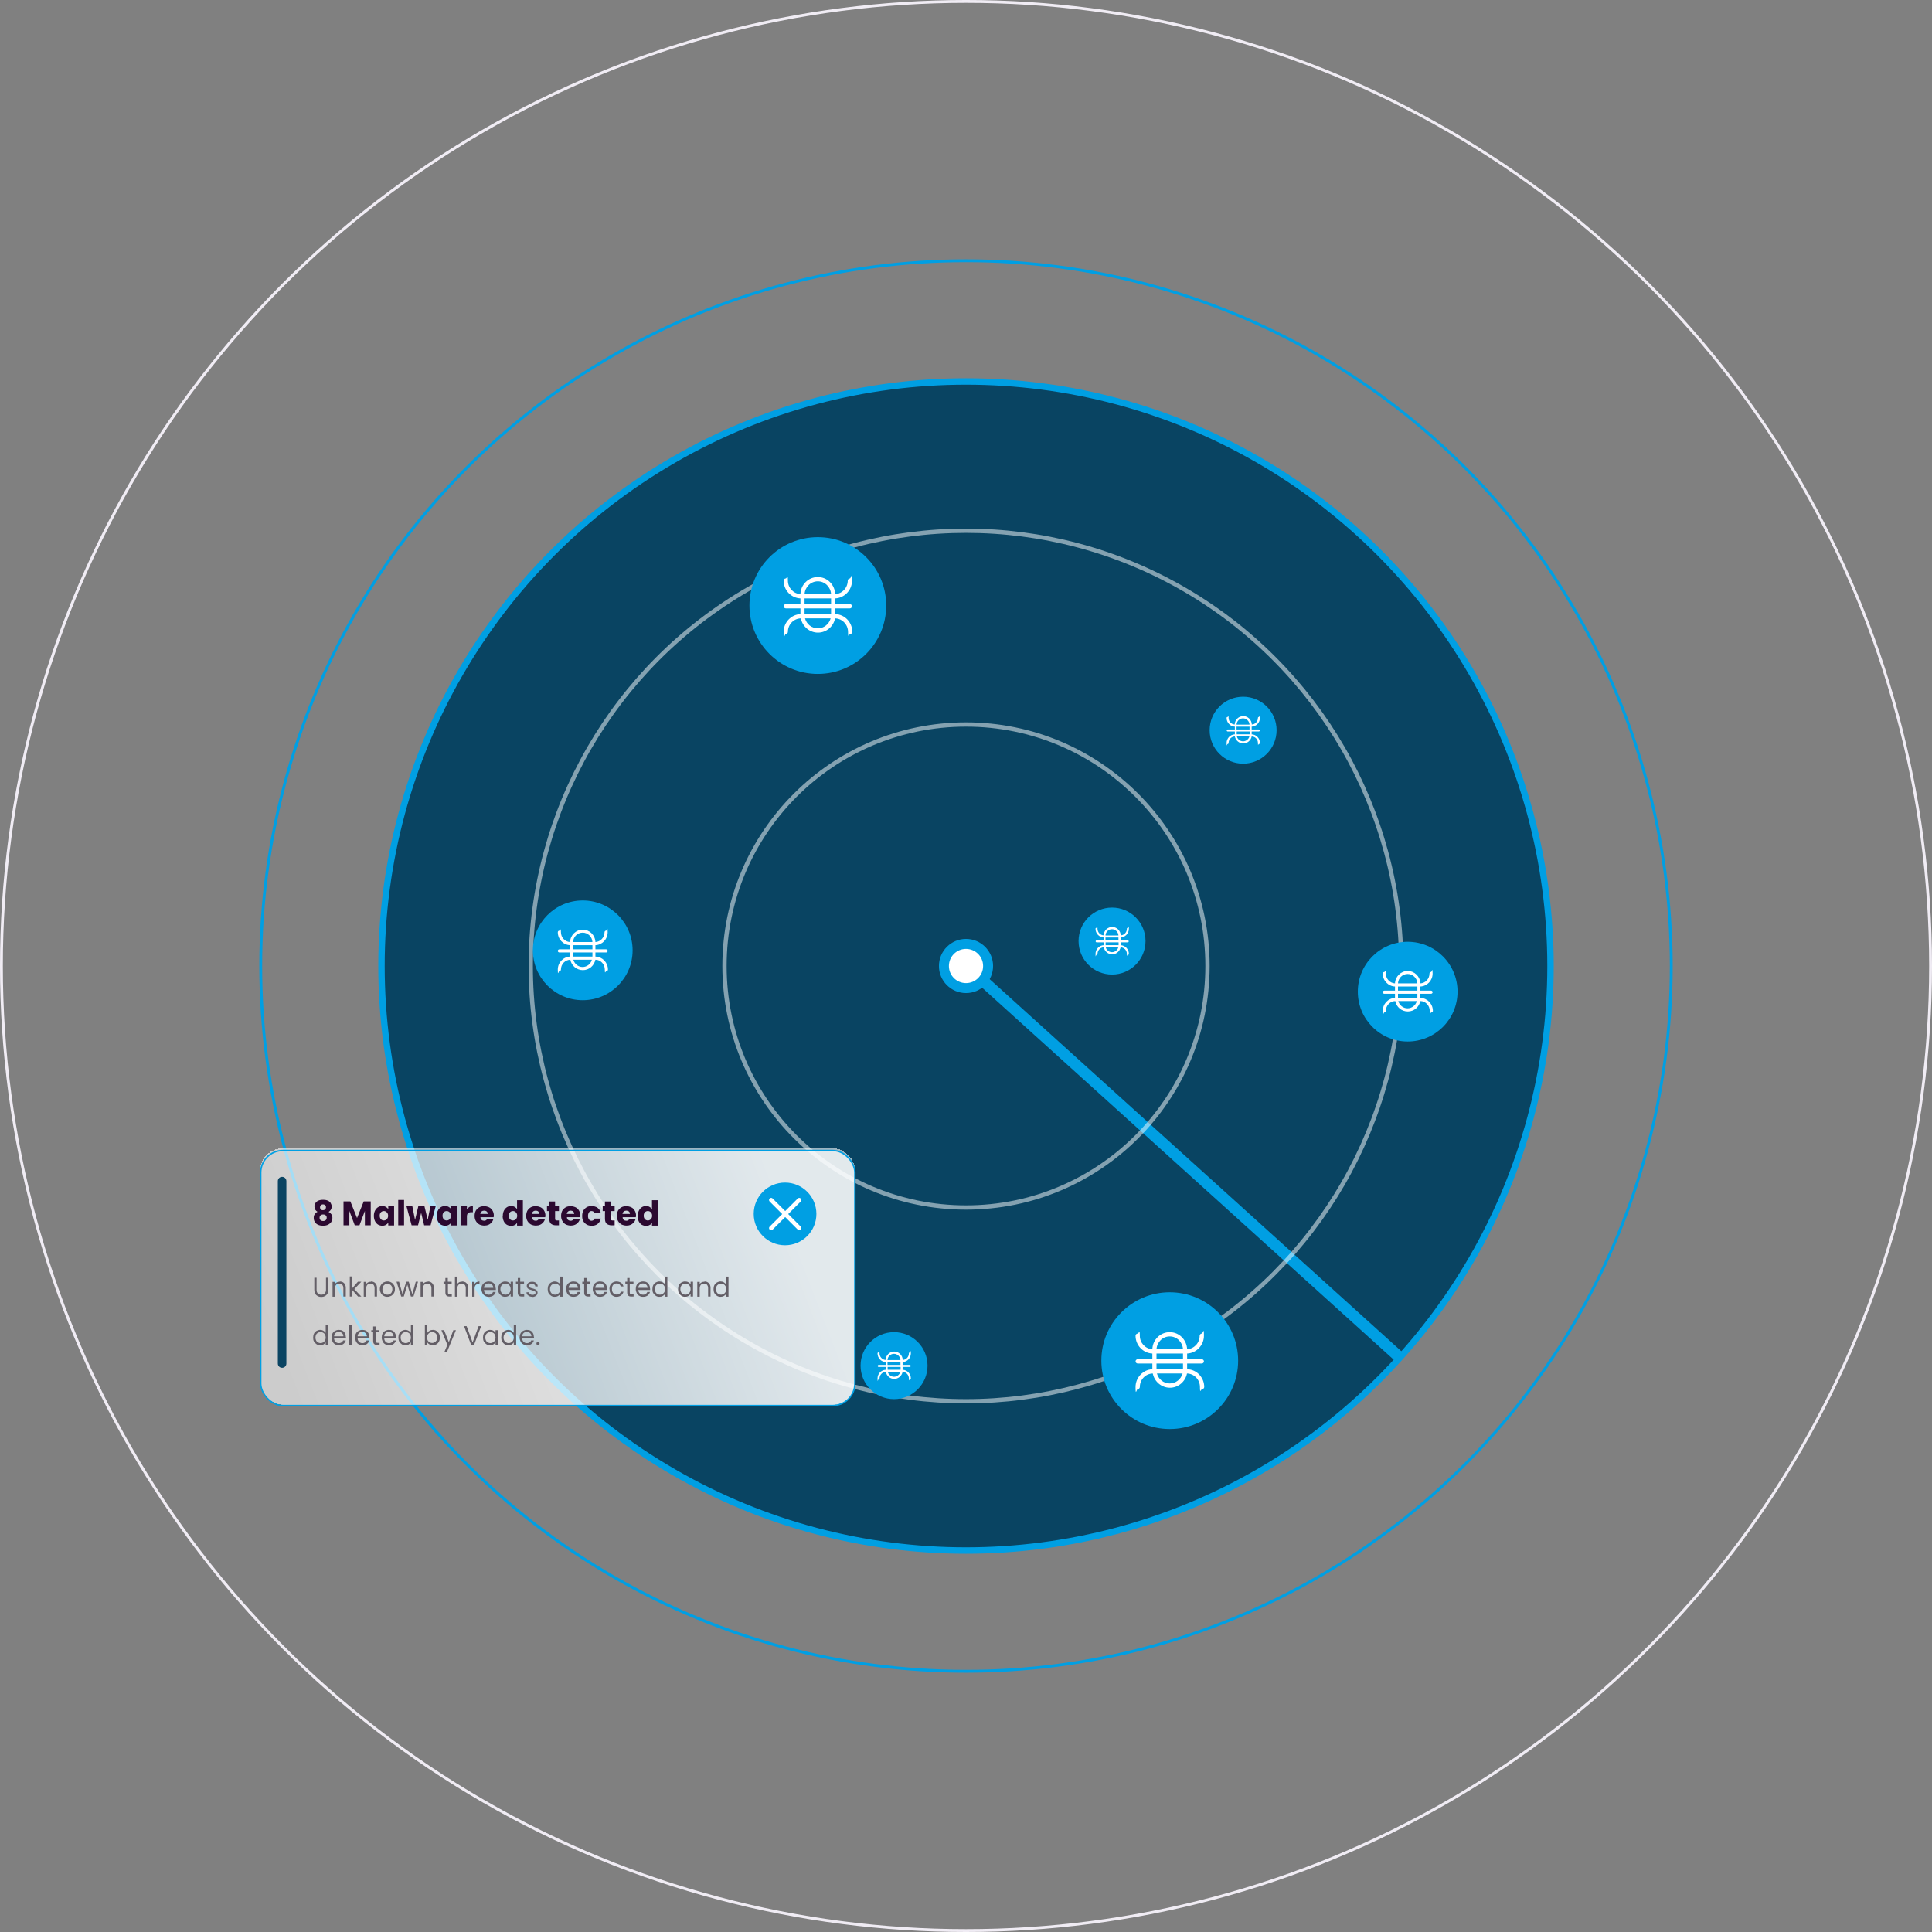<?xml version="1.0" encoding="UTF-8"?>
<svg id="Calque_1" xmlns="http://www.w3.org/2000/svg" xmlns:xlink="http://www.w3.org/1999/xlink" version="1.1" viewBox="0 0 1356 1356">
  <rect x="0" y="0" width="1356" height="1356" fill="#808080" stroke="none"/>
  <!-- Generator: Adobe Illustrator 29.2.1, SVG Export Plug-In . SVG Version: 2.1.0 Build 116)  -->
  <defs>
    <style>
      .st0 {
        fill-rule: evenodd;
      }

      .st0, .st1, .st2 {
        fill: #fff;
      }

      .st3 {
        fill: url(#Dégradé_sans_nom_6);
      }

      .st3, .st4, .st5, .st1, .st6, .st7 {
        stroke: #009fe3;
      }

      .st4 {
        fill: url(#Dégradé_sans_nom_2);
        fill-opacity: .7;
      }

      .st8 {
        fill: #635e66;
      }

      .st5, .st6, .st7, .st9, .st10 {
        fill: none;
      }

      .st5, .st10 {
        stroke-width: 2px;
      }

      .st1 {
        stroke-width: 7px;
      }

      .st6 {
        stroke-width: 4px;
      }

      .st11 {
        fill: #2b0930;
      }

      .st12 {
        fill: #0a4462;
      }

      .st2 {
        fill-opacity: .6;
      }

      .st7 {
        stroke-width: 8px;
      }

      .st13 {
        fill: #009fe3;
      }

      .st9 {
        stroke: #fff;
        stroke-opacity: .5;
        stroke-width: 3px;
      }

      .st10 {
        stroke: #f0ecf4;
      }
    </style>
    <radialGradient id="Dégradé_sans_nom_6" data-name="Dégradé sans nom 6" cx="18.2" cy="1107.6" fx="-48.4" fy="1107.6" r="319.8" gradientUnits="userSpaceOnUse">
      <stop offset="0" stop-color="#009fe3"/>
      <stop offset="1" stop-color="#094462"/>
    </radialGradient>
    <linearGradient id="Dégradé_sans_nom_2" data-name="Dégradé sans nom 2" x1="543.8" y1="518.2" x2="201.3" y2="385.2" gradientTransform="translate(0 1356) scale(1 -1)" gradientUnits="userSpaceOnUse">
      <stop offset="0" stop-color="#fff"/>
      <stop offset="1" stop-color="#fff" stop-opacity="0"/>
    </linearGradient>
  </defs>
  <circle class="st3" cx="678" cy="678" r="412"/>
  <circle class="st10" cx="678" cy="678" r="677"/>
  <circle class="st5" cx="678" cy="678" r="495"/>
  <line class="st7" x1="691.7" y1="690" x2="982.7" y2="953"/>
  <circle class="st6" cx="678" cy="678" r="410"/>
  <circle class="st9" cx="678" cy="678" r="305.5"/>
  <circle class="st9" cx="678" cy="678" r="169.5"/>
  <circle class="st13" cx="574" cy="425" r="48"/>
  <path class="st0" d="M586.2,431v-4h10.3c.8,0,1.5-.7,1.5-1.5s-.7-1.5-1.5-1.5h-10.3v-4c6.5-.3,11.8-5.8,11.8-12.5s-.7-1.5-1.5-1.5-1.5.7-1.5,1.5c0,5.1-3.9,9.2-8.8,9.5-.3-6.7-5.6-12-12.2-12s-12,5.3-12.2,12c-4.9-.3-8.8-4.4-8.8-9.5s-.7-1.5-1.5-1.5-1.5.7-1.5,1.5c0,6.7,5.2,12.2,11.8,12.5v4h-10.3c-.8,0-1.5.7-1.5,1.5s.7,1.5,1.5,1.5h10.3v4c-6.5.3-11.8,5.8-11.8,12.5s.7,1.5,1.5,1.5,1.5-.7,1.5-1.5c0-5.2,4-9.4,9.1-9.5,1.1,5.7,6.1,10,12,10s10.9-4.3,12-10c5,.1,9.1,4.3,9.1,9.5s.7,1.5,1.5,1.5,1.5-.7,1.5-1.5c0-6.7-5.2-12.2-11.8-12.5ZM583.3,431v-4h-18.6v4h18.6ZM583,434h-18c1.1,4,4.7,7,9,7s7.9-3,9-7ZM564.7,424v-4h18.6v4h-18.6ZM574,408c5,0,9,4,9.3,9h-18.6c.3-5,4.3-9,9.3-9Z"/>
  <circle class="st13" cx="821" cy="955" r="48"/>
  <path class="st0" d="M833.2,961v-4h10.3c.8,0,1.5-.7,1.5-1.5s-.7-1.5-1.5-1.5h-10.3v-4c6.5-.3,11.8-5.8,11.8-12.5s-.7-1.5-1.5-1.5-1.5.7-1.5,1.5c0,5.1-3.9,9.2-8.8,9.5-.3-6.7-5.6-12-12.2-12s-12,5.3-12.2,12c-4.9-.3-8.8-4.4-8.8-9.5s-.7-1.5-1.5-1.5-1.5.7-1.5,1.5c0,6.7,5.2,12.2,11.8,12.5v4h-10.3c-.8,0-1.5.7-1.5,1.5s.7,1.5,1.5,1.5h10.3v4c-6.5.3-11.8,5.8-11.8,12.5s.7,1.5,1.5,1.5,1.5-.7,1.5-1.5c0-5.2,4-9.4,9.1-9.5,1.1,5.7,6.1,10,12,10s10.9-4.3,12-10c5,.1,9.1,4.3,9.1,9.5s.7,1.5,1.5,1.5,1.5-.7,1.5-1.5c0-6.7-5.2-12.2-11.8-12.5ZM830.3,961v-4h-18.6v4h18.6ZM830,964h-18c1.1,4,4.7,7,9,7s7.9-3,9-7ZM811.7,954v-4h18.6v4h-18.6ZM821,938c5,0,9,4,9.3,9h-18.6c.3-5,4.3-9,9.3-9Z"/>
  <circle class="st13" cx="409" cy="667" r="35"/>
  <path class="st0" d="M417.9,671.4v-2.9h7.5c.6,0,1.1-.5,1.1-1.1s-.5-1.1-1.1-1.1h-7.5v-2.9c4.8-.2,8.6-4.2,8.6-9.1s-.5-1.1-1.1-1.1-1.1.5-1.1,1.1c0,3.7-2.9,6.7-6.4,6.9-.2-4.9-4.1-8.7-8.9-8.7s-8.7,3.9-8.9,8.7c-3.6-.2-6.4-3.2-6.4-6.9s-.5-1.1-1.1-1.1-1.1.5-1.1,1.1c0,4.9,3.8,8.9,8.6,9.1v2.9h-7.5c-.6,0-1.1.5-1.1,1.1s.5,1.1,1.1,1.1h7.5v2.9c-4.8.2-8.6,4.2-8.6,9.1s.5,1.1,1.1,1.1,1.1-.5,1.1-1.1c0-3.8,2.9-6.8,6.6-6.9.8,4.2,4.4,7.3,8.8,7.3s7.9-3.1,8.8-7.3c3.7,0,6.6,3.2,6.6,6.9s.5,1.1,1.1,1.1,1.1-.5,1.1-1.1c0-4.9-3.8-8.9-8.6-9.1ZM415.8,671.4v-2.9h-13.6v2.9h13.6ZM415.5,673.6h-13.1c.8,2.9,3.4,5.1,6.5,5.1s5.8-2.2,6.5-5.1ZM402.2,666.3v-2.9h13.6v2.9h-13.6ZM409,654.6c3.6,0,6.6,2.9,6.8,6.6h-13.6c.2-3.7,3.1-6.6,6.8-6.6Z"/>
  <circle class="st13" cx="988" cy="696" r="35"/>
  <path class="st0" d="M996.9,700.4v-2.9h7.5c.6,0,1.1-.5,1.1-1.1s-.5-1.1-1.1-1.1h-7.5v-2.9c4.8-.2,8.6-4.2,8.6-9.1s-.5-1.1-1.1-1.1-1.1.5-1.1,1.1c0,3.7-2.8,6.7-6.4,6.9-.2-4.9-4.1-8.7-8.9-8.7s-8.7,3.9-8.9,8.7c-3.6-.2-6.4-3.2-6.4-6.9s-.5-1.1-1.1-1.1-1.1.5-1.1,1.1c0,4.9,3.8,8.9,8.6,9.1v2.9h-7.5c-.6,0-1.1.5-1.1,1.1s.5,1.1,1.1,1.1h7.5v2.9c-4.8.2-8.6,4.2-8.6,9.1s.5,1.1,1.1,1.1,1.1-.5,1.1-1.1c0-3.8,2.9-6.8,6.6-6.9.8,4.2,4.4,7.3,8.8,7.3s7.9-3.1,8.8-7.3c3.7,0,6.6,3.2,6.6,6.9s.5,1.1,1.1,1.1,1.1-.5,1.1-1.1c0-4.9-3.8-8.9-8.6-9.1ZM994.8,700.4v-2.9h-13.6v2.9h13.6ZM994.5,702.6h-13.1c.8,2.9,3.4,5.1,6.5,5.1s5.8-2.2,6.5-5.1ZM981.2,695.3v-2.9h13.6v2.9h-13.6ZM988,683.6c3.6,0,6.6,2.9,6.8,6.6h-13.6c.2-3.7,3.1-6.6,6.8-6.6Z"/>
  <circle class="st13" cx="780.5" cy="660.5" r="23.5"/>
  <path class="st0" d="M786.5,663.4v-2h5c.4,0,.7-.3.7-.7s-.3-.7-.7-.7h-5v-2c3.2-.1,5.8-2.8,5.8-6.1s-.3-.7-.7-.7-.7.3-.7.7c0,2.5-1.9,4.5-4.3,4.6-.1-3.3-2.8-5.9-6-5.9s-5.9,2.6-6,5.9c-2.4-.1-4.3-2.2-4.3-4.6s-.3-.7-.7-.7-.7.3-.7.7c0,3.3,2.6,6,5.8,6.1v2h-5c-.4,0-.7.3-.7.7s.3.7.7.7h5v2c-3.2.1-5.8,2.8-5.8,6.1s.3.7.7.7.7-.3.7-.7c0-2.5,2-4.6,4.4-4.6.6,2.8,3,4.9,5.9,4.9s5.3-2.1,5.9-4.9c2.5,0,4.4,2.1,4.4,4.6s.3.7.7.7.7-.3.7-.7c0-3.3-2.6-6-5.8-6.1ZM785.1,663.4v-2h-9.1v2h9.1ZM784.9,664.9h-8.8c.5,2,2.3,3.4,4.4,3.4s3.9-1.5,4.4-3.4ZM775.9,660v-2h9.1v2h-9.1ZM780.5,652.2c2.4,0,4.4,2,4.5,4.4h-9.1c.1-2.5,2.1-4.4,4.5-4.4Z"/>
  <circle class="st13" cx="627.5" cy="958.5" r="23.5"/>
  <path class="st0" d="M633.5,961.4v-2h5c.4,0,.7-.3.7-.7s-.3-.7-.7-.7h-5v-2c3.2-.1,5.8-2.8,5.8-6.1s-.3-.7-.7-.7-.7.3-.7.7c0,2.5-1.9,4.5-4.3,4.6-.1-3.3-2.8-5.9-6-5.9s-5.9,2.6-6,5.9c-2.4-.1-4.3-2.2-4.3-4.6s-.3-.7-.7-.7-.7.3-.7.7c0,3.3,2.6,6,5.8,6.1v2h-5c-.4,0-.7.3-.7.7s.3.7.7.7h5v2c-3.2.1-5.8,2.8-5.8,6.1s.3.7.7.7.7-.3.7-.7c0-2.5,2-4.6,4.4-4.6.6,2.8,3,4.9,5.9,4.9s5.3-2.1,5.9-4.9c2.5,0,4.4,2.1,4.4,4.6s.3.7.7.7.7-.3.7-.7c0-3.3-2.6-6-5.8-6.1ZM632.1,961.4v-2h-9.1v2h9.1ZM631.9,962.9h-8.8c.5,2,2.3,3.4,4.4,3.4s3.9-1.5,4.4-3.4ZM622.9,958v-2h9.1v2h-9.1ZM627.5,950.2c2.4,0,4.4,2,4.5,4.4h-9.1c.1-2.5,2.1-4.4,4.5-4.4Z"/>
  <circle class="st13" cx="872.5" cy="512.5" r="23.5"/>
  <path class="st0" d="M878.5,515.4v-2h5c.4,0,.7-.3.7-.7s-.3-.7-.7-.7h-5v-2c3.2-.1,5.8-2.8,5.8-6.1s-.3-.7-.7-.7-.7.3-.7.7c0,2.5-1.9,4.5-4.3,4.6-.1-3.3-2.8-5.9-6-5.9s-5.9,2.6-6,5.9c-2.4-.1-4.3-2.2-4.3-4.6s-.3-.7-.7-.7-.7.3-.7.7c0,3.3,2.6,6,5.8,6.1v2h-5c-.4,0-.7.3-.7.7s.3.7.7.7h5v2c-3.2.1-5.8,2.8-5.8,6.1s.3.7.7.7.7-.3.7-.7c0-2.5,2-4.6,4.4-4.6.6,2.8,3,4.9,5.9,4.9s5.3-2.1,5.9-4.9c2.5,0,4.4,2.1,4.4,4.6s.3.7.7.7.7-.3.7-.7c0-3.3-2.6-6-5.8-6.1ZM877.1,515.4v-2h-9.1v2h9.1ZM876.9,516.9h-8.8c.5,2,2.3,3.4,4.4,3.4s3.9-1.5,4.4-3.4ZM867.9,512v-2h9.1v2h-9.1ZM872.5,504.2c2.4,0,4.4,2,4.5,4.4h-9.1c.1-2.5,2.1-4.4,4.5-4.4Z"/>
  <circle class="st1" cx="678" cy="678" r="15.5"/>
  <rect class="st2" x="182.5" y="805.9" width="418" height="180" rx="16" ry="16" shape-rendering="crispEdges"/>
  <rect class="st4" x="183" y="807.5" width="417" height="179" rx="15.5" ry="15.5"/>
  <circle class="st13" cx="551" cy="852" r="22"/>
  <path class="st0" d="M562,841.2c-.6-.6-1.5-.6-2.1,0l-8.8,8.8-8.8-8.8c-.6-.6-1.5-.6-2.1,0-.6.6-.6,1.5,0,2.1l8.8,8.8-8.8,8.8c-.6.6-.6,1.5,0,2.1s1.5.6,2.1,0l8.8-8.8,8.8,8.8c.6.6,1.5.6,2.1,0,.6-.6.6-1.5,0-2.1l-8.8-8.8,8.8-8.8c.6-.6.6-1.5,0-2.1Z"/>
  <path class="st11" d="M223,850.6c-1.5-.8-2.3-2.1-2.3-3.8s.2-1.6.7-2.4c.4-.7,1.1-1.3,2-1.7.9-.4,2-.6,3.4-.6s2.4.2,3.3.6c.9.4,1.6,1,2,1.7.4.7.7,1.5.7,2.4s-.2,1.6-.6,2.3c-.4.6-.9,1.1-1.6,1.5.9.4,1.5,1,2,1.7.5.7.7,1.6.7,2.5s-.3,2.1-.9,3c-.6.8-1.4,1.4-2.4,1.9-1,.4-2.1.6-3.3.6s-2.3-.2-3.3-.6c-1-.4-1.8-1.1-2.3-1.9-.6-.8-.9-1.8-.9-3s.2-1.8.7-2.6c.5-.7,1.1-1.3,2-1.7ZM228.8,847.4c0-.7-.2-1.2-.6-1.5-.4-.4-.9-.6-1.5-.6s-1.1.2-1.5.6c-.4.4-.6.9-.6,1.5s.2,1.1.6,1.5c.4.4.9.5,1.5.5s1.1-.2,1.5-.6c.4-.4.6-.9.6-1.5ZM226.8,852.4c-.8,0-1.4.2-1.8.6-.5.4-.7,1-.7,1.7s.2,1.2.7,1.7c.5.4,1.1.6,1.8.6s1.4-.2,1.8-.6c.4-.4.7-1,.7-1.7s-.2-1.3-.7-1.7c-.4-.4-1-.6-1.8-.6ZM260.2,843.2v16.8h-4.1v-10.1l-3.8,10.1h-3.3l-3.8-10.1v10.1h-4.1v-16.8h4.8l4.7,11.7,4.7-11.7h4.8ZM262.4,853.3c0-1.4.3-2.6.8-3.6.5-1,1.2-1.8,2.1-2.4.9-.6,1.9-.8,3-.8s1.8.2,2.5.6c.7.4,1.3.9,1.7,1.5v-1.9h4.1v13.4h-4.1v-1.9c-.4.6-1,1.1-1.7,1.5-.7.4-1.5.6-2.5.6s-2.1-.3-3-.8c-.9-.6-1.6-1.4-2.1-2.4-.5-1.1-.8-2.3-.8-3.6ZM272.4,853.3c0-1-.3-1.8-.9-2.4-.6-.6-1.2-.9-2.1-.9s-1.5.3-2.1.9c-.6.6-.8,1.4-.8,2.4s.3,1.8.8,2.4c.6.6,1.3.9,2.1.9s1.5-.3,2.1-.9c.6-.6.9-1.4.9-2.4ZM283.6,842.2v17.8h-4.1v-17.8h4.1ZM305.8,846.6l-3.6,13.4h-4.5l-2.1-8.7-2.2,8.7h-4.5l-3.6-13.4h4.1l1.9,9.6,2.3-9.6h4.3l2.3,9.5,1.9-9.5h3.9ZM306.5,853.3c0-1.4.3-2.6.8-3.6.5-1,1.2-1.8,2.1-2.4.9-.6,1.9-.8,3-.8s1.8.2,2.5.6c.7.4,1.3.9,1.7,1.5v-1.9h4.1v13.4h-4.1v-1.9c-.4.6-1,1.1-1.7,1.5-.7.4-1.5.6-2.5.6s-2.1-.3-3-.8c-.9-.6-1.6-1.4-2.1-2.4-.5-1.1-.8-2.3-.8-3.6ZM316.5,853.3c0-1-.3-1.8-.9-2.4-.6-.6-1.2-.9-2.1-.9s-1.5.3-2.1.9c-.6.6-.8,1.4-.8,2.4s.3,1.8.8,2.4c.6.6,1.3.9,2.1.9s1.5-.3,2.1-.9c.6-.6.9-1.4.9-2.4ZM327.7,848.8c.5-.7,1.1-1.3,1.8-1.7.7-.4,1.5-.6,2.4-.6v4.3h-1.1c-1,0-1.8.2-2.3.7-.5.4-.8,1.2-.8,2.3v6.2h-4.1v-13.4h4.1v2.2ZM346.5,853.1c0,.4,0,.8,0,1.2h-9.3c0,.8.3,1.5.8,1.9.5.4,1.1.6,1.8.6,1,0,1.7-.4,2.1-1.3h4.4c-.2.9-.6,1.7-1.2,2.4-.6.7-1.3,1.3-2.2,1.7-.9.4-1.9.6-3,.6s-2.5-.3-3.5-.8c-1-.6-1.8-1.4-2.4-2.4-.6-1-.9-2.3-.9-3.6s.3-2.6.8-3.6c.6-1,1.4-1.8,2.4-2.4,1-.6,2.2-.8,3.5-.8s2.4.3,3.5.8c1,.5,1.8,1.3,2.4,2.3.6,1,.9,2.2.9,3.5ZM342.3,852c0-.7-.2-1.3-.7-1.7-.5-.4-1.1-.6-1.8-.6s-1.3.2-1.8.6c-.5.4-.8,1-.9,1.7h5.1ZM352.9,853.3c0-1.4.3-2.6.8-3.6.5-1,1.2-1.8,2.1-2.4s1.9-.8,3-.8,1.7.2,2.4.6c.7.4,1.3.9,1.7,1.5v-6.2h4.1v17.8h-4.1v-1.9c-.4.6-.9,1.2-1.7,1.5-.7.4-1.5.6-2.5.6s-2.1-.3-3-.8c-.9-.6-1.6-1.4-2.1-2.4-.5-1.1-.8-2.3-.8-3.6ZM363,853.3c0-1-.3-1.8-.9-2.4-.6-.6-1.2-.9-2.1-.9s-1.5.3-2.1.9c-.6.6-.8,1.4-.8,2.4s.3,1.8.8,2.4c.6.6,1.3.9,2.1.9s1.5-.3,2.1-.9c.6-.6.9-1.4.9-2.4ZM382.7,853.1c0,.4,0,.8,0,1.2h-9.3c0,.8.3,1.5.8,1.9.5.4,1.1.6,1.8.6,1,0,1.7-.4,2.1-1.3h4.4c-.2.9-.6,1.7-1.2,2.4-.6.7-1.3,1.3-2.2,1.7-.9.4-1.9.6-3,.6s-2.5-.3-3.5-.8c-1-.6-1.8-1.4-2.4-2.4-.6-1-.9-2.3-.9-3.6s.3-2.6.8-3.6c.6-1,1.4-1.8,2.4-2.4,1-.6,2.2-.8,3.5-.8s2.4.3,3.5.8c1,.5,1.8,1.3,2.4,2.3.6,1,.9,2.2.9,3.5ZM378.5,852c0-.7-.2-1.3-.7-1.7-.5-.4-1.1-.6-1.8-.6s-1.3.2-1.8.6c-.5.4-.8,1-.9,1.7h5.1ZM392.3,856.5v3.5h-2.1c-1.5,0-2.6-.4-3.5-1.1-.8-.7-1.2-1.9-1.2-3.6v-5.3h-1.6v-3.4h1.6v-3.3h4.1v3.3h2.7v3.4h-2.7v5.4c0,.4,0,.7.3.9.2.2.5.3,1,.3h1.5ZM407.2,853.1c0,.4,0,.8,0,1.2h-9.3c0,.8.3,1.5.8,1.9.5.4,1.1.6,1.8.6,1,0,1.7-.4,2.1-1.3h4.4c-.2.9-.6,1.7-1.2,2.4-.6.7-1.3,1.3-2.2,1.7-.9.4-1.9.6-3,.6s-2.5-.3-3.5-.8-1.8-1.4-2.4-2.4c-.6-1-.9-2.3-.9-3.6s.3-2.6.8-3.6c.6-1,1.4-1.8,2.4-2.4,1-.6,2.2-.8,3.5-.8s2.4.3,3.5.8,1.8,1.3,2.4,2.3c.6,1,.9,2.2.9,3.5ZM403,852c0-.7-.2-1.3-.7-1.7-.5-.4-1.1-.6-1.8-.6s-1.3.2-1.8.6c-.5.4-.8,1-.9,1.7h5.1ZM408.6,853.3c0-1.4.3-2.6.8-3.6.6-1,1.4-1.8,2.4-2.4,1-.6,2.2-.8,3.5-.8s3.1.4,4.2,1.3c1.1.9,1.9,2.1,2.2,3.7h-4.4c-.4-1-1.1-1.5-2.1-1.5s-1.4.3-1.8.9c-.4.6-.7,1.4-.7,2.5s.2,1.9.7,2.5c.4.6,1,.9,1.8.9s1.8-.5,2.1-1.5h4.4c-.4,1.6-1.1,2.8-2.2,3.7-1.1.9-2.5,1.3-4.2,1.3s-2.5-.3-3.5-.8c-1-.6-1.8-1.4-2.4-2.4-.6-1-.8-2.3-.8-3.6ZM431.4,856.5v3.5h-2.1c-1.5,0-2.6-.4-3.5-1.1-.8-.7-1.2-1.9-1.2-3.6v-5.3h-1.6v-3.4h1.6v-3.3h4.1v3.3h2.7v3.4h-2.7v5.4c0,.4,0,.7.3.9.2.2.5.3,1,.3h1.5ZM446.3,853.1c0,.4,0,.8,0,1.2h-9.3c0,.8.3,1.5.8,1.9.5.4,1.1.6,1.8.6,1,0,1.7-.4,2.1-1.3h4.4c-.2.9-.6,1.7-1.2,2.4-.6.7-1.3,1.3-2.2,1.7-.9.4-1.9.6-3,.6s-2.5-.3-3.5-.8c-1-.6-1.8-1.4-2.4-2.4-.6-1-.9-2.3-.9-3.6s.3-2.6.8-3.6c.6-1,1.4-1.8,2.4-2.4,1-.6,2.2-.8,3.5-.8s2.4.3,3.5.8,1.8,1.3,2.4,2.3c.6,1,.9,2.2.9,3.5ZM442.1,852c0-.7-.2-1.3-.7-1.7-.5-.4-1.1-.6-1.8-.6s-1.3.2-1.8.6c-.5.4-.8,1-.9,1.7h5.1ZM447.6,853.3c0-1.4.3-2.6.8-3.6.5-1,1.2-1.8,2.1-2.4s1.9-.8,3-.8,1.7.2,2.4.6c.7.4,1.3.9,1.7,1.5v-6.2h4.1v17.8h-4.1v-1.9c-.4.6-.9,1.2-1.7,1.5-.7.4-1.5.6-2.5.6s-2.1-.3-3-.8c-.9-.6-1.6-1.4-2.1-2.4-.5-1.1-.8-2.3-.8-3.6ZM457.7,853.3c0-1-.3-1.8-.9-2.4-.6-.6-1.2-.9-2.1-.9s-1.5.3-2.1.9c-.6.6-.8,1.4-.8,2.4s.3,1.8.8,2.4c.6.6,1.3.9,2.1.9s1.5-.3,2.1-.9c.6-.6.9-1.4.9-2.4Z"/>
  <path class="st8" d="M222.2,896.8v8.4c0,1.2.3,2.1.9,2.6.6.6,1.4.9,2.4.9s1.8-.3,2.4-.9c.6-.6.9-1.4.9-2.6v-8.4h1.7v8.4c0,1.1-.2,2-.7,2.8-.4.7-1,1.3-1.8,1.7-.7.4-1.6.6-2.5.6s-1.8-.2-2.5-.6c-.7-.4-1.3-.9-1.8-1.7-.4-.8-.6-1.7-.6-2.8v-8.4h1.7ZM238.4,899.4c1.3,0,2.3.4,3.1,1.2.8.8,1.2,1.9,1.2,3.3v6.1h-1.7v-5.9c0-1-.3-1.8-.8-2.4-.5-.6-1.2-.8-2.1-.8s-1.6.3-2.2.9c-.5.6-.8,1.4-.8,2.5v5.8h-1.7v-10.4h1.7v1.5c.3-.5.8-.9,1.4-1.2.6-.3,1.2-.4,2-.4ZM251.3,910l-4.1-4.6v4.6h-1.7v-14.1h1.7v8.3l4-4.6h2.4l-4.9,5.2,4.9,5.2h-2.4ZM260.3,899.4c1.3,0,2.3.4,3.1,1.2.8.8,1.2,1.9,1.2,3.3v6.1h-1.7v-5.9c0-1-.3-1.8-.8-2.4-.5-.6-1.2-.8-2.1-.8s-1.6.3-2.2.9c-.5.6-.8,1.4-.8,2.5v5.8h-1.7v-10.4h1.7v1.5c.3-.5.8-.9,1.4-1.2.6-.3,1.2-.4,2-.4ZM271.9,910.2c-1,0-1.9-.2-2.7-.7-.8-.4-1.4-1.1-1.9-1.9-.4-.8-.7-1.8-.7-2.8s.2-2,.7-2.8c.5-.8,1.1-1.5,1.9-1.9.8-.4,1.7-.7,2.7-.7s1.9.2,2.7.7c.8.4,1.4,1.1,1.9,1.9.5.8.7,1.8.7,2.8s-.2,2-.7,2.8c-.5.8-1.1,1.4-1.9,1.9-.8.4-1.7.7-2.7.7ZM271.9,908.7c.6,0,1.2-.1,1.7-.4.5-.3,1-.7,1.3-1.3.3-.6.5-1.3.5-2.1s-.2-1.5-.5-2.1c-.3-.6-.8-1-1.3-1.3-.5-.3-1.1-.4-1.7-.4s-1.2.1-1.7.4c-.5.3-.9.7-1.3,1.3-.3.6-.5,1.3-.5,2.1s.2,1.6.5,2.1c.3.6.7,1,1.3,1.3.5.3,1.1.4,1.7.4ZM293.4,899.6l-3.2,10.4h-1.8l-2.5-8.3-2.5,8.3h-1.8l-3.3-10.4h1.8l2.4,8.7,2.6-8.7h1.8l2.5,8.8,2.4-8.8h1.7ZM300.2,899.4c1.3,0,2.3.4,3.1,1.2.8.8,1.2,1.9,1.2,3.3v6.1h-1.7v-5.9c0-1-.3-1.8-.8-2.4-.5-.6-1.2-.8-2.1-.8s-1.6.3-2.2.9c-.5.6-.8,1.4-.8,2.5v5.8h-1.7v-10.4h1.7v1.5c.3-.5.8-.9,1.4-1.2.6-.3,1.2-.4,2-.4ZM314.4,901v6.1c0,.5.1.9.3,1.1.2.2.6.3,1.1.3h1.3v1.5h-1.6c-1,0-1.7-.2-2.2-.7-.5-.4-.7-1.2-.7-2.2v-6.1h-1.3v-1.4h1.3v-2.6h1.7v2.6h2.7v1.4h-2.7ZM324.4,899.4c.8,0,1.5.2,2.1.5.6.3,1.1.8,1.5,1.5.4.7.6,1.5.6,2.5v6.1h-1.7v-5.9c0-1-.3-1.8-.8-2.4-.5-.6-1.2-.8-2.1-.8s-1.6.3-2.2.9c-.5.6-.8,1.4-.8,2.5v5.8h-1.7v-14.1h1.7v5.1c.3-.5.8-.9,1.4-1.2.6-.3,1.3-.4,2-.4ZM333.1,901.3c.3-.6.7-1.1,1.3-1.4.6-.3,1.3-.5,2.1-.5v1.8h-.5c-1.9,0-2.9,1.1-2.9,3.2v5.7h-1.7v-10.4h1.7v1.7ZM348,904.4c0,.3,0,.7,0,1h-8.3c0,1,.4,1.8,1,2.4.6.6,1.4.9,2.3.9s1.4-.2,1.9-.5c.5-.4.9-.8,1.1-1.4h1.9c-.3,1-.8,1.8-1.7,2.5-.8.6-1.9.9-3.1.9s-1.9-.2-2.7-.7c-.8-.4-1.4-1.1-1.8-1.9-.4-.8-.7-1.8-.7-2.8s.2-2,.6-2.8c.4-.8,1-1.4,1.8-1.9.8-.4,1.7-.7,2.7-.7s1.9.2,2.6.6c.8.4,1.3,1,1.7,1.8.4.7.6,1.6.6,2.5ZM346.2,904c0-.7-.1-1.2-.4-1.7-.3-.5-.7-.8-1.2-1.1-.5-.3-1-.4-1.7-.4-.9,0-1.6.3-2.2.8-.6.6-1,1.3-1,2.3h6.6ZM349.6,904.8c0-1.1.2-2,.6-2.8.4-.8,1-1.4,1.8-1.9.8-.4,1.6-.7,2.5-.7s1.7.2,2.4.6c.7.4,1.2.9,1.5,1.5v-1.9h1.7v10.4h-1.7v-1.9c-.3.6-.9,1.1-1.5,1.5-.7.4-1.5.6-2.4.6s-1.8-.2-2.5-.7c-.7-.5-1.3-1.1-1.8-1.9-.4-.8-.6-1.8-.6-2.8ZM358.4,904.8c0-.8-.2-1.5-.5-2.1-.3-.6-.7-1-1.3-1.3-.5-.3-1.1-.5-1.8-.5s-1.2.2-1.8.5c-.5.3-1,.7-1.3,1.3-.3.6-.5,1.3-.5,2.1s.2,1.5.5,2.1c.3.6.7,1,1.3,1.3.5.3,1.1.5,1.8.5s1.2-.2,1.8-.5c.5-.3,1-.8,1.3-1.3.3-.6.5-1.3.5-2.1ZM365.2,901v6.1c0,.5.1.9.3,1.1.2.2.6.3,1.1.3h1.3v1.5h-1.6c-1,0-1.7-.2-2.2-.7-.5-.4-.7-1.2-.7-2.2v-6.1h-1.3v-1.4h1.3v-2.6h1.7v2.6h2.7v1.4h-2.7ZM373.7,910.2c-.8,0-1.5-.1-2.1-.4-.6-.3-1.1-.7-1.5-1.1-.4-.5-.6-1.1-.6-1.7h1.8c0,.5.3.9.7,1.3.4.3,1,.5,1.7.5s1.2-.1,1.6-.4c.4-.3.6-.7.6-1.1s-.2-.8-.6-1c-.4-.2-1-.5-1.9-.7-.8-.2-1.4-.4-1.9-.6-.5-.2-.9-.5-1.3-.9-.3-.4-.5-1-.5-1.6s.2-1,.5-1.5c.3-.4.8-.8,1.3-1,.6-.3,1.2-.4,2-.4,1.2,0,2.1.3,2.8.9.7.6,1.1,1.4,1.1,2.4h-1.7c0-.5-.3-1-.7-1.3-.4-.3-.9-.5-1.6-.5s-1.1.1-1.5.4c-.4.3-.6.6-.6,1s.1.6.3.9c.2.2.5.4.8.5.3.1.8.3,1.4.4.7.2,1.4.4,1.8.6.5.2.9.5,1.2.9.3.4.5.9.5,1.5,0,.6-.2,1.1-.5,1.5-.3.5-.8.8-1.3,1.1-.6.3-1.2.4-2,.4ZM384.4,904.8c0-1.1.2-2,.6-2.8.4-.8,1-1.4,1.8-1.9.8-.4,1.6-.7,2.5-.7s1.6.2,2.3.6c.7.4,1.2.9,1.6,1.5v-5.5h1.7v14.1h-1.7v-2c-.3.6-.8,1.1-1.5,1.5-.7.4-1.5.6-2.4.6s-1.8-.2-2.5-.7c-.7-.5-1.3-1.1-1.8-1.9-.4-.8-.6-1.8-.6-2.8ZM393.2,904.8c0-.8-.2-1.5-.5-2.1-.3-.6-.7-1-1.3-1.3-.5-.3-1.1-.5-1.8-.5s-1.2.2-1.8.5c-.5.3-1,.7-1.3,1.3-.3.6-.5,1.3-.5,2.1s.2,1.5.5,2.1c.3.6.7,1,1.3,1.3.5.3,1.1.5,1.8.5s1.2-.2,1.8-.5c.5-.3,1-.8,1.3-1.3.3-.6.5-1.3.5-2.1ZM407.4,904.4c0,.3,0,.7,0,1h-8.3c0,1,.4,1.8,1,2.4.6.6,1.4.9,2.3.9s1.4-.2,1.9-.5c.5-.4.9-.8,1.1-1.4h1.9c-.3,1-.8,1.8-1.7,2.5-.8.6-1.9.9-3.1.9s-1.9-.2-2.7-.7c-.8-.4-1.4-1.1-1.8-1.9-.4-.8-.7-1.8-.7-2.8s.2-2,.6-2.8c.4-.8,1-1.4,1.8-1.9.8-.4,1.7-.7,2.7-.7s1.9.2,2.6.6c.8.4,1.3,1,1.7,1.8.4.7.6,1.6.6,2.5ZM405.6,904c0-.7-.1-1.2-.4-1.7-.3-.5-.7-.8-1.2-1.1-.5-.3-1-.4-1.7-.4-.9,0-1.6.3-2.2.8-.6.6-1,1.3-1,2.3h6.6ZM411.8,901v6.1c0,.5.1.9.3,1.1.2.2.6.3,1.1.3h1.3v1.5h-1.6c-1,0-1.7-.2-2.2-.7-.5-.4-.7-1.2-.7-2.2v-6.1h-1.3v-1.4h1.3v-2.6h1.7v2.6h2.7v1.4h-2.7ZM426.1,904.4c0,.3,0,.7,0,1h-8.3c0,1,.4,1.8,1,2.4.6.6,1.4.9,2.3.9s1.4-.2,1.9-.5c.5-.4.9-.8,1.1-1.4h1.9c-.3,1-.8,1.8-1.7,2.5-.8.6-1.9.9-3.1.9s-1.9-.2-2.7-.7c-.8-.4-1.4-1.1-1.8-1.9-.4-.8-.7-1.8-.7-2.8s.2-2,.6-2.8c.4-.8,1-1.4,1.8-1.9.8-.4,1.7-.7,2.7-.7s1.9.2,2.6.6c.8.4,1.3,1,1.7,1.8.4.7.6,1.6.6,2.5ZM424.3,904c0-.7-.1-1.2-.4-1.7-.3-.5-.7-.8-1.2-1.1-.5-.3-1-.4-1.7-.4-.9,0-1.6.3-2.2.8-.6.6-1,1.3-1,2.3h6.6ZM427.7,904.8c0-1.1.2-2,.6-2.8.4-.8,1-1.4,1.8-1.9.8-.4,1.7-.7,2.6-.7s2.3.3,3.2.9c.8.6,1.4,1.5,1.7,2.6h-1.9c-.2-.6-.5-1.1-1-1.5-.5-.4-1.1-.6-1.9-.6s-1.8.3-2.4,1c-.6.7-.9,1.6-.9,2.9s.3,2.2.9,2.9,1.4,1,2.4,1,1.4-.2,1.9-.5c.5-.4.9-.9,1-1.5h1.9c-.3,1.1-.8,1.9-1.7,2.6-.8.6-1.9,1-3.1,1s-1.9-.2-2.6-.7c-.8-.4-1.4-1.1-1.8-1.9-.4-.8-.6-1.8-.6-2.8ZM442,901v6.1c0,.5.1.9.3,1.1.2.2.6.3,1.1.3h1.3v1.5h-1.6c-1,0-1.7-.2-2.2-.7-.5-.4-.7-1.2-.7-2.2v-6.1h-1.3v-1.4h1.3v-2.6h1.7v2.6h2.7v1.4h-2.7ZM456.3,904.4c0,.3,0,.7,0,1h-8.3c0,1,.4,1.8,1,2.4.6.6,1.4.9,2.3.9s1.4-.2,1.9-.5c.5-.4.9-.8,1.1-1.4h1.9c-.3,1-.8,1.8-1.7,2.5-.8.6-1.9.9-3.1.9s-1.9-.2-2.7-.7c-.8-.4-1.4-1.1-1.8-1.9-.4-.8-.7-1.8-.7-2.8s.2-2,.6-2.8c.4-.8,1-1.4,1.8-1.9.8-.4,1.7-.7,2.7-.7s1.9.2,2.6.6c.8.4,1.3,1,1.7,1.8.4.7.6,1.6.6,2.5ZM454.5,904c0-.7-.1-1.2-.4-1.7-.3-.5-.7-.8-1.2-1.1-.5-.3-1-.4-1.7-.4-.9,0-1.6.3-2.2.8-.6.6-1,1.3-1,2.3h6.6ZM457.9,904.8c0-1.1.2-2,.6-2.8.4-.8,1-1.4,1.8-1.9.8-.4,1.6-.7,2.5-.7s1.6.2,2.3.6c.7.4,1.2.9,1.6,1.5v-5.5h1.7v14.1h-1.7v-2c-.3.6-.8,1.1-1.5,1.5-.7.4-1.5.6-2.4.6s-1.8-.2-2.5-.7c-.7-.5-1.3-1.1-1.8-1.9s-.6-1.8-.6-2.8ZM466.8,904.8c0-.8-.2-1.5-.5-2.1-.3-.6-.7-1-1.3-1.3-.5-.3-1.1-.5-1.8-.5s-1.2.2-1.8.5c-.5.3-1,.7-1.3,1.3-.3.6-.5,1.3-.5,2.1s.2,1.5.5,2.1c.3.6.7,1,1.3,1.3.5.3,1.1.5,1.8.5s1.2-.2,1.8-.5c.5-.3,1-.8,1.3-1.3.3-.6.5-1.3.5-2.1ZM475.9,904.8c0-1.1.2-2,.6-2.8.4-.8,1-1.4,1.8-1.9.8-.4,1.6-.7,2.5-.7s1.7.2,2.4.6,1.2.9,1.5,1.5v-1.9h1.7v10.4h-1.7v-1.9c-.3.6-.9,1.1-1.5,1.5-.7.4-1.5.6-2.4.6s-1.8-.2-2.5-.7c-.7-.5-1.3-1.1-1.8-1.9s-.6-1.8-.6-2.8ZM484.7,904.8c0-.8-.2-1.5-.5-2.1s-.7-1-1.3-1.3c-.5-.3-1.1-.5-1.8-.5s-1.2.2-1.8.5c-.5.3-1,.7-1.3,1.3s-.5,1.3-.5,2.1.2,1.5.5,2.1c.3.6.7,1,1.3,1.3.5.3,1.1.5,1.8.5s1.2-.2,1.8-.5c.5-.3,1-.8,1.3-1.3.3-.6.5-1.3.5-2.1ZM494.4,899.4c1.3,0,2.3.4,3.1,1.2.8.8,1.2,1.9,1.2,3.3v6.1h-1.7v-5.9c0-1-.3-1.8-.8-2.4-.5-.6-1.2-.8-2.1-.8s-1.6.3-2.2.9c-.5.6-.8,1.4-.8,2.5v5.8h-1.7v-10.4h1.7v1.5c.3-.5.8-.9,1.4-1.2.6-.3,1.2-.4,2-.4ZM500.8,904.8c0-1.1.2-2,.6-2.8.4-.8,1-1.4,1.8-1.9.8-.4,1.6-.7,2.5-.7s1.6.2,2.3.6c.7.4,1.2.9,1.6,1.5v-5.5h1.7v14.1h-1.7v-2c-.3.6-.8,1.1-1.5,1.5-.7.4-1.5.6-2.4.6s-1.8-.2-2.5-.7c-.7-.5-1.3-1.1-1.8-1.9-.4-.8-.6-1.8-.6-2.8ZM509.7,904.8c0-.8-.2-1.5-.5-2.1-.3-.6-.7-1-1.3-1.3-.5-.3-1.1-.5-1.8-.5s-1.2.2-1.8.5c-.5.3-1,.7-1.3,1.3-.3.6-.5,1.3-.5,2.1s.2,1.5.5,2.1c.3.6.7,1,1.3,1.3.5.3,1.1.5,1.8.5s1.2-.2,1.8-.5c.5-.3,1-.8,1.3-1.3.3-.6.5-1.3.5-2.1ZM219.8,938.8c0-1.1.2-2,.6-2.8.4-.8,1-1.4,1.8-1.9.8-.4,1.6-.7,2.5-.7s1.6.2,2.3.6c.7.4,1.2.9,1.6,1.5v-5.5h1.7v14.1h-1.7v-2c-.3.6-.8,1.1-1.5,1.5-.7.4-1.5.6-2.4.6s-1.8-.2-2.5-.7c-.7-.5-1.3-1.1-1.8-1.9s-.6-1.8-.6-2.8ZM228.6,938.8c0-.8-.2-1.5-.5-2.1s-.7-1-1.3-1.3c-.5-.3-1.1-.5-1.8-.5s-1.2.2-1.8.5c-.5.3-1,.7-1.3,1.3s-.5,1.3-.5,2.1.2,1.5.5,2.1c.3.6.7,1,1.3,1.3.5.3,1.1.5,1.8.5s1.2-.2,1.8-.5c.5-.3,1-.8,1.3-1.3.3-.6.5-1.3.5-2.1ZM242.8,938.4c0,.3,0,.7,0,1h-8.3c0,1,.4,1.8,1,2.4.6.6,1.4.9,2.3.9s1.4-.2,1.9-.5c.5-.4.9-.8,1.1-1.4h1.9c-.3,1-.8,1.8-1.7,2.5-.8.6-1.9.9-3.1.9s-1.9-.2-2.7-.7c-.8-.4-1.4-1.1-1.8-1.9-.4-.8-.7-1.8-.7-2.8s.2-2,.6-2.8c.4-.8,1-1.4,1.8-1.9.8-.4,1.7-.7,2.7-.7s1.9.2,2.6.6c.8.4,1.3,1,1.7,1.8.4.7.6,1.6.6,2.5ZM241,938c0-.7-.1-1.2-.4-1.7-.3-.5-.7-.8-1.2-1.1-.5-.3-1-.4-1.7-.4-.9,0-1.6.3-2.2.8-.6.6-1,1.3-1,2.3h6.6ZM246.8,929.9v14.1h-1.7v-14.1h1.7ZM259.3,938.4c0,.3,0,.7,0,1h-8.3c0,1,.4,1.8,1,2.4.6.6,1.4.9,2.3.9s1.4-.2,1.9-.5c.5-.4.9-.8,1.1-1.4h1.9c-.3,1-.8,1.8-1.7,2.5-.8.6-1.9.9-3.1.9s-1.9-.2-2.7-.7c-.8-.4-1.4-1.1-1.8-1.9-.4-.8-.7-1.8-.7-2.8s.2-2,.6-2.8c.4-.8,1-1.4,1.8-1.9.8-.4,1.7-.7,2.7-.7s1.9.2,2.6.6c.8.4,1.3,1,1.7,1.8.4.7.6,1.6.6,2.5ZM257.5,938c0-.7-.1-1.2-.4-1.7-.3-.5-.7-.8-1.2-1.1-.5-.3-1-.4-1.7-.4-.9,0-1.6.3-2.2.8-.6.6-1,1.3-1,2.3h6.6ZM263.7,935v6.1c0,.5.1.9.3,1.1.2.2.6.3,1.1.3h1.3v1.5h-1.6c-1,0-1.7-.2-2.2-.7-.5-.4-.7-1.2-.7-2.2v-6.1h-1.3v-1.4h1.3v-2.6h1.7v2.6h2.7v1.4h-2.7ZM278,938.4c0,.3,0,.7,0,1h-8.3c0,1,.4,1.8,1,2.4.6.6,1.4.9,2.3.9s1.4-.2,1.9-.5c.5-.4.9-.8,1.1-1.4h1.9c-.3,1-.8,1.8-1.7,2.5-.8.6-1.9.9-3.1.9s-1.9-.2-2.7-.7c-.8-.4-1.4-1.1-1.8-1.9-.4-.8-.7-1.8-.7-2.8s.2-2,.6-2.8c.4-.8,1-1.4,1.8-1.9.8-.4,1.7-.7,2.7-.7s1.9.2,2.6.6c.8.4,1.3,1,1.7,1.8.4.7.6,1.6.6,2.5ZM276.2,938c0-.7-.1-1.2-.4-1.7-.3-.5-.7-.8-1.2-1.1-.5-.3-1-.4-1.7-.4-.9,0-1.6.3-2.2.8-.6.6-1,1.3-1,2.3h6.6ZM279.6,938.8c0-1.1.2-2,.6-2.8.4-.8,1-1.4,1.8-1.9.8-.4,1.6-.7,2.5-.7s1.6.2,2.3.6c.7.4,1.2.9,1.6,1.5v-5.5h1.7v14.1h-1.7v-2c-.3.6-.8,1.1-1.5,1.5-.7.4-1.5.6-2.4.6s-1.8-.2-2.5-.7c-.7-.5-1.3-1.1-1.8-1.9-.4-.8-.6-1.8-.6-2.8ZM288.4,938.8c0-.8-.2-1.5-.5-2.1-.3-.6-.7-1-1.3-1.3-.5-.3-1.1-.5-1.8-.5s-1.2.2-1.8.5c-.5.3-1,.7-1.3,1.3-.3.6-.5,1.3-.5,2.1s.2,1.5.5,2.1c.3.6.7,1,1.3,1.3.5.3,1.1.5,1.8.5s1.2-.2,1.8-.5c.5-.3,1-.8,1.3-1.3.3-.6.5-1.3.5-2.1ZM299.9,935.5c.4-.6.9-1.1,1.6-1.5.7-.4,1.5-.6,2.3-.6s1.8.2,2.5.7c.7.4,1.3,1.1,1.8,1.9.4.8.6,1.7.6,2.8s-.2,2-.6,2.8c-.4.8-1,1.5-1.8,1.9-.7.5-1.6.7-2.5.7s-1.7-.2-2.4-.6c-.7-.4-1.2-.9-1.5-1.5v1.9h-1.7v-14.1h1.7v5.6ZM306.9,938.8c0-.8-.2-1.5-.5-2.1-.3-.6-.7-1-1.3-1.3-.5-.3-1.1-.5-1.8-.5s-1.2.2-1.8.5c-.5.3-1,.8-1.3,1.3-.3.6-.5,1.3-.5,2s.2,1.5.5,2.1c.3.6.8,1,1.3,1.3.5.3,1.1.5,1.8.5s1.2-.2,1.8-.5c.5-.3,1-.8,1.3-1.3.3-.6.5-1.3.5-2.1ZM320,933.6l-6.3,15.3h-1.8l2.1-5-4.2-10.3h1.9l3.3,8.4,3.2-8.4h1.8ZM337.7,930.8l-5,13.2h-2l-5-13.2h1.8l4.2,11.4,4.2-11.4h1.8ZM339,938.8c0-1.1.2-2,.6-2.8.4-.8,1-1.4,1.8-1.9.8-.4,1.6-.7,2.5-.7s1.7.2,2.4.6c.7.4,1.2.9,1.5,1.5v-1.9h1.7v10.4h-1.7v-1.9c-.3.6-.9,1.1-1.5,1.5-.7.4-1.5.6-2.4.6s-1.8-.2-2.5-.7c-.7-.5-1.3-1.1-1.8-1.9-.4-.8-.6-1.8-.6-2.8ZM347.8,938.8c0-.8-.2-1.5-.5-2.1-.3-.6-.7-1-1.3-1.3-.5-.3-1.1-.5-1.8-.5s-1.2.2-1.8.5c-.5.3-1,.7-1.3,1.3-.3.6-.5,1.3-.5,2.1s.2,1.5.5,2.1c.3.6.7,1,1.3,1.3.5.3,1.1.5,1.8.5s1.2-.2,1.8-.5c.5-.3,1-.8,1.3-1.3.3-.6.5-1.3.5-2.1ZM351.8,938.8c0-1.1.2-2,.6-2.8.4-.8,1-1.4,1.8-1.9.8-.4,1.6-.7,2.5-.7s1.6.2,2.3.6c.7.4,1.2.9,1.6,1.5v-5.5h1.7v14.1h-1.7v-2c-.3.6-.8,1.1-1.5,1.5-.7.4-1.5.6-2.4.6s-1.8-.2-2.5-.7c-.7-.5-1.3-1.1-1.8-1.9-.4-.8-.6-1.8-.6-2.8ZM360.6,938.8c0-.8-.2-1.5-.5-2.1-.3-.6-.7-1-1.3-1.3-.5-.3-1.1-.5-1.8-.5s-1.2.2-1.8.5c-.5.3-1,.7-1.3,1.3-.3.6-.5,1.3-.5,2.1s.2,1.5.5,2.1c.3.6.7,1,1.3,1.3.5.3,1.1.5,1.8.5s1.2-.2,1.8-.5c.5-.3,1-.8,1.3-1.3.3-.6.5-1.3.5-2.1ZM374.8,938.4c0,.3,0,.7,0,1h-8.3c0,1,.4,1.8,1,2.4.6.6,1.4.9,2.3.9s1.4-.2,1.9-.5c.5-.4.9-.8,1.1-1.4h1.9c-.3,1-.8,1.8-1.7,2.5-.8.6-1.9.9-3.1.9s-1.9-.2-2.7-.7c-.8-.4-1.4-1.1-1.8-1.9-.4-.8-.7-1.8-.7-2.8s.2-2,.6-2.8c.4-.8,1-1.4,1.8-1.9.8-.4,1.7-.7,2.7-.7s1.9.2,2.6.6c.8.4,1.3,1,1.7,1.8.4.7.6,1.6.6,2.5ZM373,938c0-.7-.1-1.2-.4-1.7-.3-.5-.7-.8-1.2-1.1-.5-.3-1-.4-1.7-.4-.9,0-1.6.3-2.2.8-.6.6-1,1.3-1,2.3h6.6ZM377.6,944.1c-.3,0-.6-.1-.8-.3-.2-.2-.3-.5-.3-.8s.1-.6.3-.8c.2-.2.5-.3.8-.3s.6.1.8.3c.2.2.3.5.3.8s-.1.6-.3.8c-.2.2-.5.3-.8.3Z"/>
  <path class="st12" d="M198,826h0c1.7,0,3,1.3,3,3v128c0,1.7-1.3,3-3,3h0c-1.7,0-3-1.3-3-3v-128c0-1.7,1.3-3,3-3Z"/>
</svg>